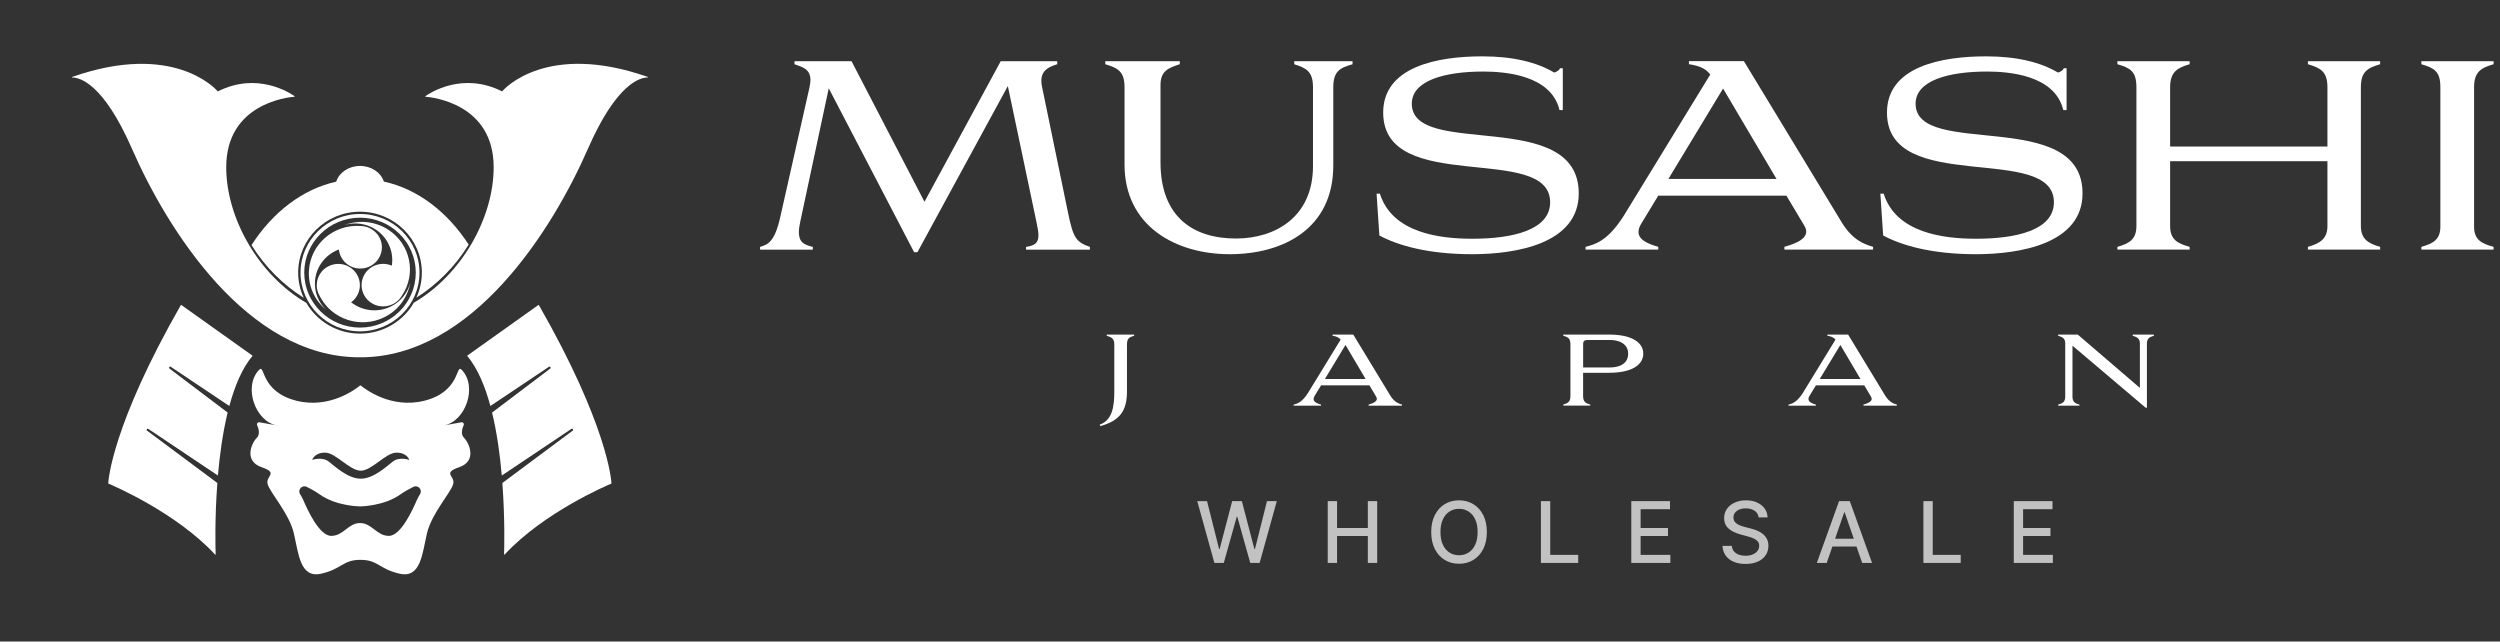 <svg width="265" height="68" viewBox="0 0 265 68" fill="none" xmlns="http://www.w3.org/2000/svg">
<rect x="0" y="0" width="265" height="68" fill="#333333" stroke="none"/>
<path d="M38.145 40.877C38.18 40.849 38.224 40.849 38.259 40.877C38.687 41.232 41.469 43.374 45.004 42.473C48.852 41.489 48.287 38.529 48.936 39.197C50.66 40.975 49.345 44.683 47.053 45.094L48.91 44.762C49.083 44.732 49.219 44.902 49.149 45.064C48.98 45.449 48.819 46.042 49.181 46.405C49.754 46.977 50.574 48.862 48.691 49.517C46.808 50.171 48.282 50.418 48.037 51.318C47.791 52.22 45.745 54.43 45.252 56.558C44.761 58.686 44.598 61.308 42.385 60.817C40.175 60.326 40.089 59.343 38.206 59.343H38.201C36.318 59.343 36.234 60.326 34.021 60.817C31.811 61.308 31.645 58.689 31.155 56.558C30.664 54.43 28.615 52.217 28.37 51.318C28.125 50.416 29.599 50.171 27.716 49.517C25.833 48.862 26.65 46.977 27.225 46.405C27.587 46.042 27.426 45.449 27.258 45.064C27.188 44.902 27.323 44.732 27.496 44.762L29.354 45.094C27.062 44.685 25.746 40.975 27.471 39.197C28.118 38.529 27.552 41.489 31.402 42.473C34.94 43.374 37.72 41.232 38.147 40.877H38.145ZM38.276 50.738C39.6 50.738 41.026 49.4 41.621 48.937C42.357 48.367 43.388 48.753 43.388 48.753C43.388 48.753 43.168 47.979 42.028 47.979C40.888 47.979 39.416 49.893 38.241 49.893C37.063 49.893 35.594 47.979 34.454 47.979C33.313 47.979 33.094 48.753 33.094 48.753C33.094 48.753 34.124 48.367 34.86 48.937C35.456 49.4 36.883 50.738 38.206 50.738H38.278H38.276ZM38.166 55.444C39.416 55.444 39.932 56.803 41.219 56.803C42.507 56.803 43.768 53.972 44.198 52.979C44.285 52.783 44.394 52.584 44.518 52.388C44.82 51.921 44.313 51.36 43.815 51.608C43.317 51.855 42.864 52.11 42.469 52.39C40.668 53.677 38.166 53.677 38.166 53.677C38.166 53.677 35.666 53.677 33.862 52.39C33.468 52.11 32.991 51.841 32.517 51.608C32.019 51.36 31.512 51.921 31.814 52.388C31.937 52.582 32.05 52.78 32.134 52.979C32.563 53.972 33.825 56.803 35.112 56.803C36.4 56.803 36.914 55.444 38.166 55.444Z" fill="white"/>
<path d="M15.586 45.652C15.469 45.568 15.598 45.376 15.721 45.462C15.721 45.462 21.63 49.422 23.067 50.385C23.083 50.397 23.102 50.385 23.104 50.366C23.293 48.198 23.608 45.878 24.127 43.748C24.13 43.738 24.127 43.727 24.118 43.722L17.964 39.068C17.847 38.984 17.978 38.795 18.1 38.879C18.1 38.879 23.592 42.556 24.284 43.019C24.3 43.028 24.314 43.021 24.319 43.002C24.891 40.895 25.676 39.021 26.758 37.734L26.751 37.69L19.216 32.326L19.17 32.337C11.892 45.058 11.49 50.892 11.474 51.238C11.474 51.249 11.479 51.256 11.488 51.261C11.848 51.411 18.632 54.282 22.805 58.788C22.826 58.809 22.861 58.798 22.859 58.767C22.84 58.223 22.751 55.039 23.038 51.212C23.038 51.203 23.036 51.193 23.029 51.189L15.593 45.654L15.586 45.652Z" fill="white"/>
<path d="M60.704 45.652C60.821 45.568 60.692 45.376 60.568 45.462C60.568 45.462 54.66 49.422 53.223 50.385C53.207 50.397 53.188 50.385 53.185 50.366C52.996 48.198 52.681 45.878 52.162 43.748C52.16 43.738 52.162 43.727 52.172 43.722L58.325 39.068C58.442 38.984 58.311 38.795 58.19 38.879C58.19 38.879 52.697 42.556 52.006 43.019C51.989 43.028 51.975 43.021 51.971 43.002C51.398 40.895 50.613 39.021 49.532 37.734L49.539 37.69L57.073 32.326L57.12 32.337C64.397 45.058 64.799 50.892 64.816 51.238C64.816 51.249 64.811 51.256 64.802 51.261C64.442 51.411 57.657 54.282 53.485 58.788C53.464 58.809 53.428 58.798 53.431 58.767C53.45 58.223 53.538 55.039 53.251 51.212C53.251 51.203 53.253 51.193 53.26 51.189L60.697 45.654L60.704 45.652Z" fill="white"/>
<path d="M49.669 25.943C49.669 25.943 49.676 25.92 49.669 25.91C47.422 22.46 44.277 20.03 40.701 19.25C40.691 19.25 40.684 19.24 40.68 19.231C40.371 18.285 39.362 17.589 38.163 17.589C36.965 17.589 35.949 18.29 35.643 19.243C35.64 19.252 35.631 19.259 35.621 19.261C32.047 20.06 28.907 22.502 26.669 25.964C26.662 25.974 26.662 25.988 26.669 25.997C28.106 28.312 30.059 30.228 32.194 31.569C31.82 30.756 31.605 29.854 31.605 28.903C31.605 25.333 34.54 22.441 38.161 22.441C41.782 22.441 44.717 25.333 44.717 28.903C44.717 29.849 44.506 30.744 44.137 31.552C46.28 30.204 48.237 28.272 49.669 25.943Z" fill="white"/>
<path d="M68.657 8.151C58.001 4.416 53.492 9.376 53.233 9.675C53.226 9.684 53.214 9.684 53.203 9.679C49.032 7.581 45.579 9.845 45.079 10.2C45.058 10.217 45.065 10.249 45.093 10.252C45.869 10.312 52.329 11.011 52.329 17.725C52.329 23.061 48.965 29.11 43.867 32.086C42.741 34.044 40.61 35.364 38.164 35.364C35.718 35.364 33.599 34.049 32.471 32.103C27.359 29.131 23.98 23.071 23.98 17.728C23.98 11.016 30.436 10.315 31.214 10.254C31.242 10.254 31.251 10.219 31.228 10.203C30.728 9.845 27.275 7.584 23.107 9.682C23.095 9.686 23.083 9.686 23.076 9.677C22.817 9.378 18.308 4.418 7.652 8.154C7.62 8.165 7.627 8.214 7.659 8.214C8.442 8.214 10.949 8.817 13.991 15.774C17.673 24.201 26.156 37.873 38.099 37.873H38.211C50.154 37.873 58.634 24.201 62.319 15.774C65.361 8.815 67.87 8.212 68.65 8.214C68.685 8.214 68.69 8.165 68.657 8.154V8.151Z" fill="white"/>
<path d="M38.161 35.121C34.685 35.121 31.856 32.332 31.856 28.902C31.856 25.472 34.685 22.683 38.161 22.683C41.638 22.683 44.467 25.472 44.467 28.902C44.467 32.332 41.638 35.121 38.161 35.121ZM38.161 23.075C34.902 23.075 32.25 25.687 32.25 28.9C32.25 32.112 34.902 34.724 38.161 34.724C41.42 34.724 44.072 32.112 44.072 28.9C44.072 25.687 41.42 23.075 38.161 23.075Z" fill="white"/>
<path d="M38.727 24.018C38.566 23.98 38.4 23.959 38.227 23.957C38.217 23.957 38.208 23.957 38.196 23.955C35.383 23.763 32.944 25.856 32.748 28.632C32.631 30.295 33.349 31.826 34.547 32.825C33.762 32.059 33.307 30.975 33.388 29.802C33.498 28.242 34.529 26.964 35.921 26.445C36.04 27.581 37.012 28.466 38.194 28.466C39.019 28.466 39.743 28.034 40.145 27.389C40.358 27.046 40.481 26.644 40.481 26.214C40.481 25.149 39.731 24.256 38.724 24.023L38.727 24.018Z" fill="white"/>
<path d="M33.676 30.894C33.725 31.051 33.79 31.203 33.877 31.35C33.881 31.359 33.884 31.369 33.888 31.376C35.15 33.864 38.22 34.871 40.741 33.625C42.252 32.88 43.224 31.492 43.49 29.967C43.219 31.023 42.505 31.96 41.439 32.485C40.021 33.184 38.379 32.959 37.22 32.041C38.152 31.364 38.43 30.088 37.83 29.084C37.409 28.383 36.666 27.988 35.898 27.974C35.491 27.967 35.075 28.067 34.699 28.287C33.769 28.829 33.37 29.918 33.676 30.892V30.894Z" fill="white"/>
<path d="M42.287 31.76C42.4 31.641 42.5 31.508 42.589 31.36C42.593 31.353 42.6 31.344 42.605 31.337C44.163 29.019 43.521 25.893 41.171 24.359C39.762 23.438 38.059 23.296 36.584 23.831C37.648 23.536 38.83 23.681 39.823 24.331C41.145 25.195 41.762 26.711 41.533 28.16C40.472 27.699 39.211 28.097 38.626 29.11C38.218 29.818 38.241 30.652 38.615 31.316C38.811 31.666 39.105 31.972 39.486 32.185C40.425 32.711 41.582 32.51 42.287 31.762V31.76Z" fill="white"/>
<path d="M85.803 9.277C85.858 8.982 85.909 8.714 85.909 8.497C85.909 7.288 85.023 7.103 84.219 6.807V6.484H90.262L97.995 21.387L106.079 6.484H112.066V6.807C110.94 7.158 110.132 7.638 110.455 9.198L113.221 22.596C113.756 25.148 114.024 25.657 115.529 26.169V26.464H108.761V26.169C109.703 26.035 110.077 25.739 110.077 24.936C110.077 24.558 109.971 24.049 109.837 23.403L106.831 9.12L97.247 26.732H96.896L87.848 9.36L84.842 23.431C84.736 23.916 84.68 24.29 84.68 24.613C84.68 25.661 85.216 25.956 86.158 26.169V26.464H80.568V26.169C81.32 25.928 82.1 25.767 82.715 22.974L85.803 9.281V9.277Z" fill="white"/>
<path d="M141.328 17.546C141.328 24.231 136.038 26.945 130.345 26.945C124.653 26.945 119.201 23.991 119.201 17.439V9.25C119.201 7.583 118.504 7.209 117.16 6.807V6.484H125.055V6.807C123.794 7.209 123.014 7.56 123.014 9.009V17.199C123.014 22.998 126.477 25.283 131.015 25.283C135.175 25.283 139.177 23.002 139.177 17.605V9.254C139.177 7.587 138.48 7.213 137.192 6.811V6.488H143.369V6.811C142.025 7.186 141.328 7.564 141.328 9.254V17.55V17.546Z" fill="white"/>
<path d="M145.917 20.529H146.268C147.583 24.716 152.657 25.307 156.069 25.307C160.256 25.307 164.314 24.421 164.314 21.439C164.314 15.1 146.618 20.769 146.618 11.933C146.618 7.044 152.417 5.973 157.116 5.973C160.366 5.973 162.887 6.591 164.743 7.69C164.983 7.612 165.251 7.501 165.361 7.233H165.657V11.665H165.306C164.42 7.935 159.48 7.584 157.223 7.584C153.169 7.584 149.651 8.526 149.651 10.995C149.651 16.849 167.347 11.291 167.347 20.501C167.347 25.819 160.741 26.946 156.041 26.946C151.341 26.946 148.147 26.004 146.212 24.96L145.917 20.529Z" fill="white"/>
<path d="M189.359 20.742H175.773L173.949 23.748C173.76 24.071 173.681 24.339 173.681 24.579C173.681 25.465 174.756 25.867 175.777 26.163V26.458H168.071V26.163C168.985 25.922 170.352 25.627 172.074 22.941L181.284 7.904L181.229 7.825C180.72 7.179 179.913 6.939 179.026 6.805V6.482H184.853L195.217 23.559C196.371 25.465 197.632 25.895 198.546 26.163V26.458H189.147V26.163C190.569 25.761 191.991 25.142 191.266 23.933L189.359 20.738V20.742ZM176.848 18.97H188.311L182.647 9.385L176.848 18.97Z" fill="white"/>
<path d="M199.318 20.529H199.669C200.985 24.716 206.058 25.307 209.47 25.307C213.657 25.307 217.715 24.421 217.715 21.439C217.715 15.1 200.019 20.769 200.019 11.933C200.019 7.044 205.818 5.973 210.518 5.973C213.768 5.973 216.293 6.591 218.144 7.69C218.384 7.612 218.652 7.501 218.763 7.233H219.058V11.665H218.708C217.821 7.935 212.881 7.584 210.624 7.584C206.571 7.584 203.053 8.526 203.053 10.995C203.053 16.849 220.748 11.291 220.748 20.501C220.748 25.819 214.142 26.946 209.442 26.946C204.743 26.946 201.548 26.004 199.614 24.96L199.318 20.529Z" fill="white"/>
<path d="M252.294 6.484V6.807C250.951 7.209 250.253 7.587 250.253 9.25V23.963C250.253 25.357 251.057 25.814 252.294 26.165V26.46H244.64V26.165C245.849 25.814 246.708 25.361 246.708 23.963V17.089H230.033V23.963C230.033 25.413 230.837 25.814 232.101 26.165V26.46H224.447V26.165C225.684 25.814 226.46 25.385 226.46 23.963V9.25C226.46 7.56 225.814 7.209 224.447 6.807V6.484H232.101V6.807C230.813 7.182 230.033 7.611 230.033 9.25V15.533H246.708V9.25C246.708 7.583 245.983 7.209 244.64 6.807V6.484H252.294Z" fill="white"/>
<path d="M264.32 6.484V6.807C263.005 7.182 262.252 7.611 262.252 9.25V24.018C262.252 25.389 263.005 25.818 264.32 26.165V26.46H256.666V26.165C257.903 25.814 258.679 25.413 258.679 24.018V9.25C258.679 7.56 258.033 7.209 256.666 6.807V6.484H264.32Z" fill="white"/>
<path d="M120.219 35.47V35.592C119.703 35.733 119.459 35.875 119.459 36.514V41.493C119.459 43.549 118.698 44.601 116.626 45.168L116.575 45.014C117.942 44.51 118.115 43.041 118.115 41.493V36.514C118.115 35.887 117.832 35.745 117.316 35.592V35.47H120.223H120.219Z" fill="white"/>
<path d="M145.155 40.843H140.034L139.344 41.977C139.273 42.099 139.242 42.202 139.242 42.292C139.242 42.627 139.648 42.777 140.03 42.891V43.002H137.123V42.891C137.465 42.801 137.981 42.69 138.631 41.678L142.102 36.009L142.082 35.978C141.889 35.733 141.586 35.643 141.251 35.592V35.47H143.449L147.357 41.906C147.79 42.623 148.267 42.789 148.613 42.887V42.998H145.072V42.887C145.608 42.734 146.144 42.501 145.872 42.048L145.155 40.843ZM140.436 40.177H144.757L142.622 36.565L140.436 40.177Z" fill="white"/>
<path d="M166.466 36.509C166.466 35.871 166.214 35.729 165.706 35.588V35.465H170.563C173.064 35.465 174.187 36.348 174.187 37.49C174.187 38.633 173.045 39.515 170.563 39.515H167.809V41.973C167.809 42.58 168.061 42.741 168.57 42.883V42.993H165.706V42.883C166.21 42.741 166.466 42.58 166.466 41.973V36.505V36.509ZM168.432 36.037C168.069 36.037 167.813 36.056 167.813 36.45V38.952H170.575C172.123 38.952 172.588 38.223 172.588 37.494C172.588 36.765 172.083 36.037 170.575 36.037H168.428H168.432Z" fill="white"/>
<path d="M197.61 40.843H192.489L191.799 41.977C191.729 42.099 191.697 42.202 191.697 42.292C191.697 42.627 192.103 42.777 192.485 42.891V43.002H189.578V42.891C189.92 42.801 190.436 42.69 191.086 41.678L194.557 36.009L194.537 35.978C194.344 35.733 194.041 35.643 193.706 35.592V35.47H195.904L199.812 41.906C200.249 42.623 200.722 42.789 201.069 42.887V42.998H197.527V42.887C198.063 42.734 198.599 42.501 198.327 42.048L197.61 40.843ZM192.891 40.177H197.212L195.077 36.565L192.891 40.177Z" fill="white"/>
<path d="M227.576 43.222H227.446L219.682 36.644V42.048C219.682 42.604 219.954 42.757 220.423 42.887V42.998H218.165V42.887C218.63 42.765 218.914 42.604 218.914 42.048V36.38C218.914 35.871 218.611 35.722 218.165 35.592V35.47H220.249L226.828 41.118V36.423C226.828 35.875 226.525 35.726 226.068 35.592V35.47H228.313V35.592C227.848 35.722 227.573 35.875 227.573 36.423V43.226L227.576 43.222Z" fill="white"/>
<path d="M128.724 59.668L126.909 53.123H127.948L129.223 58.192H129.283L130.61 53.123H131.639L132.965 58.195H133.026L134.298 53.123H135.34L133.521 59.668H132.527L131.15 54.766H131.099L129.721 59.668H128.724ZM140.74 59.668V53.123H141.728V55.967H144.991V53.123H145.982V59.668H144.991V56.814H141.728V59.668H140.74ZM157.606 56.395C157.606 57.094 157.478 57.695 157.222 58.198C156.967 58.699 156.616 59.084 156.171 59.355C155.728 59.623 155.224 59.758 154.659 59.758C154.092 59.758 153.586 59.623 153.141 59.355C152.698 59.084 152.348 58.698 152.093 58.195C151.837 57.692 151.709 57.092 151.709 56.395C151.709 55.697 151.837 55.097 152.093 54.596C152.348 54.093 152.698 53.708 153.141 53.439C153.586 53.169 154.092 53.033 154.659 53.033C155.224 53.033 155.728 53.169 156.171 53.439C156.616 53.708 156.967 54.093 157.222 54.596C157.478 55.097 157.606 55.697 157.606 56.395ZM156.628 56.395C156.628 55.863 156.542 55.414 156.369 55.05C156.199 54.683 155.964 54.406 155.666 54.219C155.37 54.029 155.034 53.934 154.659 53.934C154.282 53.934 153.945 54.029 153.649 54.219C153.353 54.406 153.119 54.683 152.946 55.05C152.776 55.414 152.69 55.863 152.69 56.395C152.69 56.928 152.776 57.378 152.946 57.744C153.119 58.108 153.353 58.386 153.649 58.575C153.945 58.763 154.282 58.856 154.659 58.856C155.034 58.856 155.37 58.763 155.666 58.575C155.964 58.386 156.199 58.108 156.369 57.744C156.542 57.378 156.628 56.928 156.628 56.395ZM163.337 59.668V53.123H164.325V58.818H167.291V59.668H163.337ZM172.917 59.668V53.123H177.021V53.973H173.905V55.967H176.807V56.814H173.905V58.818H177.059V59.668H172.917ZM186.41 54.842C186.376 54.54 186.235 54.305 185.988 54.139C185.741 53.971 185.43 53.886 185.055 53.886C184.786 53.886 184.554 53.929 184.358 54.014C184.162 54.097 184.01 54.212 183.901 54.36C183.795 54.504 183.741 54.67 183.741 54.855C183.741 55.011 183.778 55.145 183.85 55.258C183.925 55.371 184.022 55.465 184.141 55.542C184.262 55.617 184.392 55.679 184.531 55.731C184.669 55.78 184.802 55.82 184.93 55.852L185.569 56.018C185.778 56.069 185.992 56.139 186.212 56.226C186.431 56.313 186.635 56.428 186.822 56.571C187.01 56.714 187.161 56.891 187.276 57.102C187.393 57.313 187.452 57.565 187.452 57.859C187.452 58.23 187.356 58.559 187.164 58.847C186.975 59.134 186.699 59.361 186.336 59.528C185.976 59.694 185.541 59.777 185.029 59.777C184.539 59.777 184.115 59.699 183.757 59.544C183.399 59.388 183.119 59.167 182.917 58.882C182.714 58.594 182.602 58.253 182.581 57.859H183.572C183.591 58.096 183.668 58.293 183.802 58.45C183.938 58.606 184.112 58.722 184.323 58.799C184.536 58.873 184.769 58.911 185.023 58.911C185.302 58.911 185.55 58.867 185.768 58.78C185.987 58.69 186.16 58.567 186.285 58.409C186.411 58.249 186.474 58.063 186.474 57.85C186.474 57.656 186.419 57.497 186.308 57.373C186.199 57.25 186.051 57.148 185.863 57.067C185.678 56.986 185.468 56.914 185.234 56.852L184.46 56.642C183.936 56.499 183.521 56.289 183.214 56.012C182.909 55.735 182.757 55.368 182.757 54.913C182.757 54.535 182.859 54.206 183.064 53.925C183.268 53.644 183.545 53.425 183.895 53.27C184.244 53.112 184.638 53.033 185.077 53.033C185.52 53.033 185.911 53.111 186.25 53.267C186.591 53.422 186.86 53.636 187.056 53.909C187.252 54.179 187.354 54.491 187.362 54.842H186.41ZM193.632 59.668H192.584L194.939 53.123H196.08L198.436 59.668H197.388L195.537 54.312H195.486L193.632 59.668ZM193.808 57.105H197.209V57.936H193.808V57.105ZM203.881 59.668V53.123H204.869V58.818H207.835V59.668H203.881ZM213.461 59.668V53.123H217.565V53.973H214.449V55.967H217.351V56.814H214.449V58.818H217.603V59.668H213.461Z" fill="white" fill-opacity="0.7"/>
</svg>
